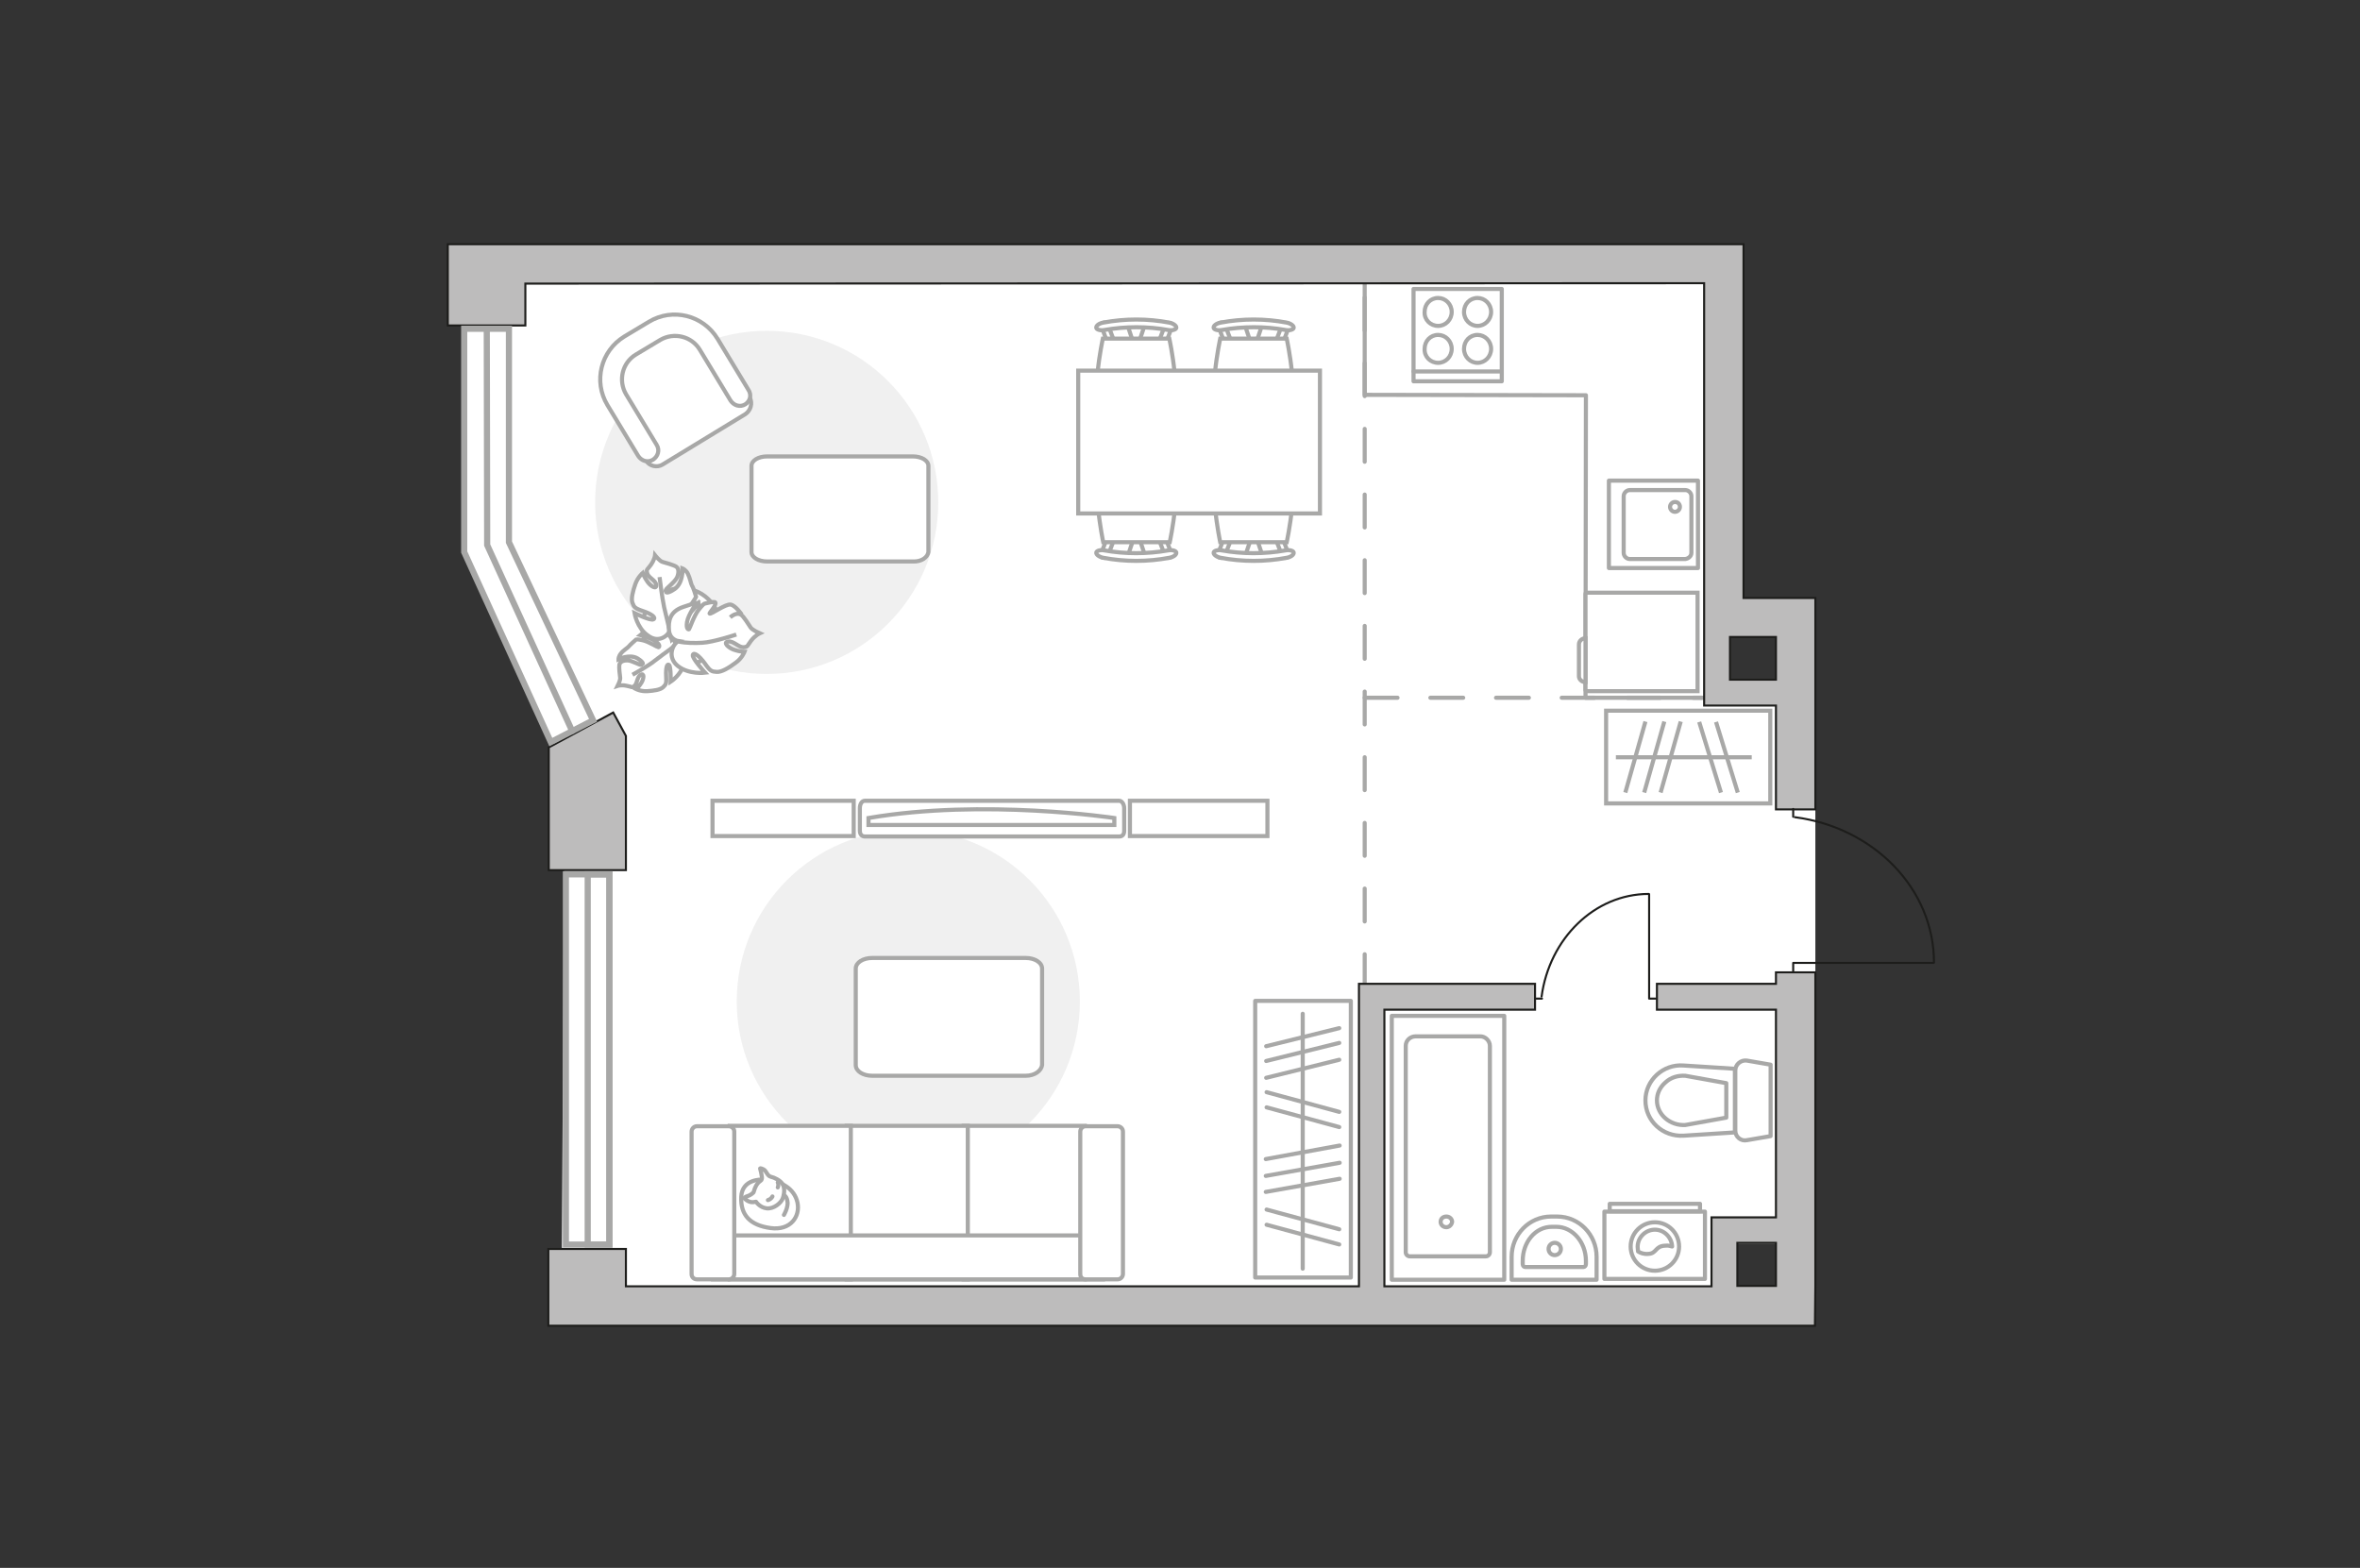 <?xml version="1.0" encoding="utf-8"?>
<!-- Generator: Adobe Illustrator 27.0.0, SVG Export Plug-In . SVG Version: 6.00 Build 0)  -->
<svg version="1.1" xmlns="http://www.w3.org/2000/svg" xmlns:xlink="http://www.w3.org/1999/xlink" x="0px" y="0px"
	 viewBox="0 0 575 382" style="enable-background:new 0 0 575 382;" xml:space="preserve">
<rect x="0" y="0" width="575" height="382" fill="#333333" stroke="none"/>
<style type="text/css">
	.st0{fill:#FFFFFF;}
	.st1{fill:none;stroke:#A8A8A7;stroke-linecap:round;stroke-linejoin:round;stroke-miterlimit:10;}
	.st2{fill:#FFFFFF;stroke:#A8A8A7;stroke-miterlimit:10;}
	.st3{fill:#F0F0F0;}
	.st4{fill:#FFFFFF;stroke:#A8A8A7;stroke-linecap:round;stroke-linejoin:round;stroke-miterlimit:10;}
	.st5{fill:none;stroke:#1D1D1B;stroke-width:0.5;stroke-linecap:round;stroke-linejoin:round;stroke-miterlimit:10;}
	.st6{fill:none;stroke:#A8A8A7;stroke-linecap:round;stroke-linejoin:round;stroke-miterlimit:10;stroke-dasharray:8;}
	.st7{fill:none;stroke:#A8A8A7;stroke-miterlimit:10;}
	.st8{fill:#BDBCBC;stroke:#1D1D1B;stroke-width:0.5;stroke-miterlimit:10;}
	.st9{fill:none;stroke:#A8A8A7;stroke-width:1.5;stroke-linecap:round;stroke-miterlimit:10;}
	.st10{fill:none;stroke:#8C8C8C;stroke-linecap:round;stroke-linejoin:round;stroke-miterlimit:10;}
</style>
<g id="bg">
	<polygon class="st0" points="113.1,59.4 424.8,59.4 424.8,155.2 421.4,155.2 421.4,165.6 442.3,165.6 442.3,303 423.3,303 
		423.3,322.3 136.8,322.9 137.6,180.8 134.5,181.3 113.1,134.5 	"/>
</g>
<g id="furniture">
	<g>
		<g>
			<g>
				<path class="st1" d="M390.9,311.6h24.5v-16.4h-24.5V311.6z"/>
			</g>
			<rect x="392.2" y="293.3" class="st1" width="22" height="1.8"/>
		</g>
		<g>
			<circle class="st1" cx="403.2" cy="303.7" r="5.9"/>
			<path class="st1" d="M399.1,304.9c0-0.4-0.1-0.7-0.1-1.1c0-2.3,1.9-4.2,4.2-4.2c2.3,0,4.1,1.9,4.2,4.1c-0.4-0.1-0.9-0.3-1.7-0.2
				c-2.5,0.1-2,1.9-4.1,2C400.6,305.6,399.7,305.3,399.1,304.9z"/>
		</g>
	</g>
	<path id="Vector_148_00000087408486890495787620000014860650341350930856_" class="st1" d="M414.7,170h-28.4l0.1-73.7l-53.9-0.1
		v-27"/>
	<g>
		<path id="Vector_8_00000174593994013372644020000001421044297353774751_" class="st2" d="M386.5,168.4h27.1v-24h-27.1
			c-0.1,0-0.2,0.1-0.2,0.2v23.6C386.3,168.3,386.4,168.4,386.5,168.4z"/>
		<path id="Vector_9_00000139293309364275143460000005251663175852852151_" class="st2" d="M384.7,157v7.8c0,0.7,0.7,1.4,1.6,1.4
			v-10.7C385.4,155.5,384.7,156.2,384.7,157z"/>
	</g>
	<path id="Vector_51_00000139258949015887039520000002242620601716587437_" class="st3" d="M221.3,285.8c23.1,0,41.8-18.7,41.8-41.8
		s-18.7-41.8-41.8-41.8s-41.8,18.7-41.8,41.8S198.4,285.8,221.3,285.8z"/>
	<path id="Vector_51_00000035515005639214895940000011746567797540911246_" class="st3" d="M186.8,164.2c23.1,0,41.8-18.7,41.8-41.8
		s-18.7-41.8-41.8-41.8S145,99.3,145,122.4S163.8,164.2,186.8,164.2z"/>
	<path id="Vector_84_00000167387277605991036470000006044665640417072529_" class="st4" d="M253.9,259.5v-23.5c0-1.5-1.8-2.6-4-2.6
		h-37.4c-2.2,0-4,1.1-4,2.6v23.5c0,1.5,1.8,2.6,4,2.6h37.4C252.1,262.1,253.7,260.9,253.9,259.5z"/>
	<g>
		<path id="Vector_54_00000090288252970118199100000005477468095047089576_" class="st2" d="M264.3,274.3h-29.5v37.4h29.5V274.3z"/>
		<path id="Vector_55_00000001648699855663335370000009651916766055624088_" class="st2" d="M235.8,274.3h-29.5v37.4h29.5V274.3z"/>
		<path id="Vector_56_00000111894063187572227250000002876095250734676120_" class="st2" d="M207.3,274.3h-29.5v37.4h29.5V274.3z"/>
		<path id="Vector_57_00000076588655724250741590000004108729715412745643_" class="st2" d="M173.7,301v10.7h94.9l-2.8-10.7H173.7z"
			/>
		<path id="Vector_58_00000013178151158269309830000014491553042195191429_" class="st2" d="M264.5,311.7h7.8c0.8,0,1.3-0.7,1.3-1.3
			v-34.7c0-0.8-0.7-1.3-1.3-1.3h-7.8c-0.8,0-1.3,0.7-1.3,1.3v34.7C263.2,311.2,263.7,311.7,264.5,311.7z"/>
		<path id="Vector_59_00000034786882930326094130000017131372820985668261_" class="st2" d="M169.8,311.7h7.8c0.8,0,1.3-0.7,1.3-1.3
			v-34.7c0-0.8-0.7-1.3-1.3-1.3h-7.8c-0.8,0-1.3,0.7-1.3,1.3v34.7C168.5,311.2,169.1,311.7,169.8,311.7z"/>
		<g>
			<path class="st4" d="M194.3,293c0.7,3.3-1.6,6.9-6.6,6.2c-5-0.7-7.3-3.2-7.1-7.6c0.2-4.4,5-4.2,5-4.2
				C190.4,287.5,193.6,289.7,194.3,293z"/>
			<path class="st4" d="M185.6,287.3c0.2-0.4-0.4-2.6-0.4-2.6s0-0.2,0.8,0.2c0.8,0.4,0.9,1.6,1.8,1.8s2.3,0.9,2.8,1.7
				c0.7,0.9,0.5,2.6,0.1,3.6c-0.4,1.1-2.2,2.6-3.9,2.4c-1.7-0.2-2.6-1.6-2.6-1.6s0,0-0.7,0.1c-1.2,0.1-2.1-0.9-2.1-0.9
				s-0.2-0.3,0.8-0.6c0.9-0.3,1.4-0.9,1.4-0.9C184.4,287.6,185.5,287.9,185.6,287.3z"/>
			<path class="st4" d="M187.1,292.4c0.9-0.3,1.1-0.9,1.1-0.9"/>
			<path class="st4" d="M189.5,288.1c0.3,0.6,0,1.2,0,1.2"/>
			<path class="st1" d="M191,296c0,0,0.9-1.5,0.9-2.9c-0.1-1.7-0.9-1.9-0.9-1.9"/>
		</g>
	</g>
	<g>
		<polyline class="st5" points="403.4,243.3 401.8,243.3 401.8,217.9 		"/>
		<line class="st5" x1="375.7" y1="243.3" x2="374.3" y2="243.3"/>
		<path class="st5" d="M401.7,217.8c-13.2,0-24.2,10.9-26.1,25"/>
	</g>
	<g>
		<g id="Group_2_00000029765155728950537970000013425217976009399953_">
			<g id="Group_3_00000013185014946126739250000006600362292001247136_">
				<path id="Vector_10_00000124878054817091336660000000272779084724828296_" class="st2" d="M279,135.4l-1.5-4.5h-1.2l-1.5,4.5
					H279z"/>
			</g>
			<g id="Group_4_00000059989152024318976160000000559527227515943088_">
				<path id="Vector_11_00000137850315706806269540000012084327495781648792_" class="st2" d="M283.1,131c-0.5,0.1-0.7,0.4-0.6,0.8
					l1.4,3.7c0,0.3,0.5,0.5,1,0.4c0.5-0.1,0.7-0.4,0.6-0.8l-1.4-3.7c0-0.3-0.4-0.5-0.8-0.5C283.2,130.9,283.1,130.9,283.1,131z"/>
			</g>
			<g id="Group_5_00000047020441516778389540000000829269543738499253_">
				<path id="Vector_12_00000038388675603242142540000018230236189611262143_" class="st2" d="M269.6,131.4l-1.4,3.7
					c-0.2,0.4,0.1,0.7,0.6,0.8s1,0,1.1-0.4l1.4-3.7c0.2-0.4-0.1-0.7-0.6-0.8c-0.1,0-0.1,0-0.2,0
					C270.1,130.9,269.7,131.2,269.6,131.4z"/>
			</g>
			<path id="Vector_13_00000008832446979351458750000007528773962157204631_" class="st2" d="M268.8,132.1h16.2c0,0,3.4-15.6,0-19
				c-2.9-2.9-13.3-2.9-16.2,0C265.5,116.5,268.8,132.1,268.8,132.1z"/>
			<path id="Vector_14_00000036216984526220940960000011464460006131951509_" class="st2" d="M267.1,134.6c-0.1,0.5,0.7,1.1,1.7,1.3
				c5.3,1,10.8,1,16.1,0c1.1-0.2,1.8-0.8,1.7-1.3c-0.1-0.4-1-0.7-2-0.5c-5.1,0.9-10.5,0.9-15.5,0
				C268.1,133.9,267.2,134.2,267.1,134.6z"/>
		</g>
		<g id="Group_2_00000157987336045957126530000004164492211162712501_">
			<g id="Group_3_00000030486728325887907970000005772274524040836528_">
				<path id="Vector_10_00000075873593208613313700000013063754244254102167_" class="st2" d="M307.6,135.4l-1.5-4.5h-1.2l-1.5,4.5
					H307.6z"/>
			</g>
			<g id="Group_4_00000106117631258730391910000009773263288328317059_">
				<path id="Vector_11_00000027562969374558603900000012435097017659227581_" class="st2" d="M311.6,131c-0.5,0.1-0.7,0.4-0.6,0.8
					l1.4,3.7c0,0.3,0.5,0.5,1,0.4c0.5-0.1,0.7-0.4,0.6-0.8l-1.4-3.7c0-0.3-0.4-0.5-0.8-0.5C311.7,130.9,311.7,130.9,311.6,131z"/>
			</g>
			<g id="Group_5_00000048477490143510340310000010272080861147809184_">
				<path id="Vector_12_00000122719204277474544900000002317827886782831784_" class="st2" d="M298.1,131.4l-1.4,3.7
					c-0.2,0.4,0.1,0.7,0.6,0.8c0.5,0.1,1,0,1.1-0.4l1.4-3.7c0.2-0.4-0.1-0.7-0.6-0.8c-0.1,0-0.1,0-0.2,0
					C298.6,130.9,298.3,131.2,298.1,131.4z"/>
			</g>
			<path id="Vector_13_00000152969813221693006560000001779214510788310449_" class="st2" d="M297.3,132.1h16.2c0,0,3.4-15.6,0-19
				c-2.9-2.9-13.3-2.9-16.2,0C294,116.5,297.3,132.1,297.3,132.1z"/>
			<path id="Vector_14_00000178892848167105656680000001870795249581486774_" class="st2" d="M295.7,134.6c-0.1,0.5,0.7,1.1,1.7,1.3
				c5.3,1,10.8,1,16.1,0c1.1-0.2,1.8-0.8,1.7-1.3c-0.1-0.4-1-0.7-2-0.5c-5.1,0.9-10.5,0.9-15.5,0
				C296.7,133.9,295.8,134.2,295.7,134.6z"/>
		</g>
		<g id="Group_2_00000127758641413956784980000005435840923131487391_">
			<g id="Group_3_00000147197164171650783330000011377657858154137756_">
				<path id="Vector_10_00000136403517427967696620000010821282722980901292_" class="st2" d="M303.3,79.2l1.5,4.5h1.2l1.5-4.5
					H303.3z"/>
			</g>
			<g id="Group_4_00000085937924439201390210000008736583545041109436_">
				<path id="Vector_11_00000018928160440544520100000003447116062637441160_" class="st2" d="M299.2,83.5c0.5-0.1,0.7-0.4,0.6-0.8
					l-1.4-3.7c0-0.3-0.5-0.5-1-0.4c-0.5,0.1-0.7,0.4-0.6,0.8l1.4,3.7c0,0.3,0.4,0.5,0.8,0.5C299.1,83.6,299.2,83.6,299.2,83.5z"/>
			</g>
			<g id="Group_5_00000183960915252246940000000013689893799408944045_">
				<path id="Vector_12_00000120545852766895411650000009294277412376787083_" class="st2" d="M312.7,83.2l1.4-3.7
					c0.2-0.4-0.1-0.7-0.6-0.8s-1,0-1.1,0.4l-1.4,3.7c-0.2,0.4,0.1,0.7,0.6,0.8c0.1,0,0.1,0,0.2,0C312.2,83.6,312.6,83.3,312.7,83.2z
					"/>
			</g>
			<path id="Vector_13_00000183226849392297153760000016516274426777846688_" class="st2" d="M313.5,82.5h-16.2c0,0-3.4,15.6,0,19
				c2.9,2.9,13.3,2.9,16.2,0C316.9,98.1,313.5,82.5,313.5,82.5z"/>
			<path id="Vector_14_00000164475357842947186270000007810801851327662467_" class="st2" d="M315.2,79.9c0.1-0.5-0.7-1.1-1.7-1.3
				c-5.3-1-10.8-1-16.1,0c-1.1,0.2-1.8,0.8-1.7,1.3c0.1,0.4,1,0.7,2,0.5c5.1-0.9,10.5-0.9,15.5,0C314.2,80.6,315.1,80.3,315.2,79.9z
				"/>
		</g>
		<g id="Group_2_00000168828802879909897420000017300848821802287534_">
			<g id="Group_3_00000057848195832343158780000011001594885853578938_">
				<path id="Vector_10_00000083054360000146091250000012888624321755360393_" class="st2" d="M274.7,79.2l1.5,4.5h1.2l1.5-4.5
					H274.7z"/>
			</g>
			<g id="Group_4_00000023972324527587577240000003355308579688343217_">
				<path id="Vector_11_00000178166786608866990110000012565295189914564526_" class="st2" d="M270.7,83.5c0.5-0.1,0.7-0.4,0.6-0.8
					l-1.4-3.7c0-0.3-0.5-0.5-1-0.4c-0.5,0.1-0.7,0.4-0.6,0.8l1.4,3.7c0,0.3,0.4,0.5,0.8,0.5C270.6,83.6,270.6,83.6,270.7,83.5z"/>
			</g>
			<g id="Group_5_00000029759483655836886640000002710716535979879830_">
				<path id="Vector_12_00000046300609993414186250000009887752271510004361_" class="st2" d="M284.2,83.2l1.4-3.7
					c0.2-0.4-0.1-0.7-0.6-0.8c-0.5-0.1-1,0-1.1,0.4l-1.4,3.7c-0.2,0.4,0.1,0.7,0.6,0.8c0.1,0,0.1,0,0.2,0
					C283.7,83.6,284,83.3,284.2,83.2z"/>
			</g>
			<path id="Vector_13_00000106866586960052230560000015354164763177533061_" class="st2" d="M284.9,82.5h-16.2c0,0-3.4,15.6,0,19
				c2.9,2.9,13.3,2.9,16.2,0C288.3,98.1,284.9,82.5,284.9,82.5z"/>
			<path id="Vector_14_00000123411136756563185820000001242964517689720489_" class="st2" d="M286.6,79.9c0.1-0.5-0.7-1.1-1.7-1.3
				c-5.3-1-10.8-1-16.1,0c-1.1,0.2-1.8,0.8-1.7,1.3c0.1,0.4,1,0.7,2,0.5c5.1-0.9,10.5-0.9,15.5,0C285.6,80.6,286.5,80.3,286.6,79.9z
				"/>
		</g>
		<path id="Vector_35_00000110438607519442117630000008867031909935118506_" class="st2" d="M321.6,125.1V90.3h-6.5h-52.4v34.8h58.7
			H321.6z"/>
	</g>
	<g>
		<g>
			<path id="Vector_90_00000091721526834550658250000011249570946305495198_" class="st2" d="M272.7,195.1c0.6,0,1.2,0.8,1.2,1.8
				v5.5c0,1-0.5,1.4-1.2,1.4h-62c-0.6,0-1.2-0.4-1.2-1.4v-5.5c0-1,0.5-1.8,1.2-1.8H272.7z"/>
			<path id="Vector_91_00000077298006522053007610000007662758433510173114_" class="st2" d="M211.6,201h59.9l0-1.7
				c0,0-31.8-4.8-59.9,0L211.6,201z"/>
		</g>
		<path id="Vector_93_00000172434173876756973700000000453755736292845992_" class="st2" d="M275.3,203.7h33.5v-8.6h-33.5V203.7z"/>
		<path id="Vector_93_00000044876275816414606210000011892125351749631140_" class="st2" d="M173.6,203.7h34.4v-8.6h-34.4V203.7z"/>
	</g>
	<g>
		<path id="Vector_37_00000003792363959088763680000016927469318803408010_" class="st4" d="M181.6,100.9l-20.2,12.3
			c-1.3,0.8-3.2,0.4-4-1l-8.5-14c-3.1-5.1-1.4-11.8,3.7-14.9l6.7-4.1c5.1-3.1,11.8-1.4,14.9,3.7l8.5,14
			C183.4,98.3,182.9,100,181.6,100.9z"/>
		<path id="Vector_38_00000117655674462838235930000017598002417250854299_" class="st4" d="M181.6,98.5c-1.3,0.8-2.8,0.3-3.6-0.9
			l-7.5-12.4c-2-3.3-6.3-4.3-9.6-2.4l-6,3.6c-3.3,2-4.3,6.3-2.4,9.6l7.5,12.4c0.8,1.3,0.3,2.8-0.9,3.6c-1.3,0.8-2.8,0.3-3.6-0.9
			l-7.5-12.4c-3.5-5.8-1.6-13.2,4.1-16.7l6-3.6c5.8-3.5,13.2-1.6,16.7,4.1l7.5,12.4C183.2,96.2,182.8,97.7,181.6,98.5z"/>
	</g>
	<g>
		
			<rect x="283.7" y="265.9" transform="matrix(-5.556640e-11 1 -1 -5.556640e-11 595.02 -39.842)" class="st4" width="67.4" height="23.3"/>
		<line class="st4" x1="326.4" y1="279.1" x2="308.4" y2="282.4"/>
		<line class="st4" x1="326.4" y1="283.3" x2="308.4" y2="286.5"/>
		<line class="st4" x1="326.4" y1="287.2" x2="308.4" y2="290.4"/>
		<line class="st4" x1="326.3" y1="270.9" x2="308.6" y2="266.1"/>
		<line class="st4" x1="326.3" y1="274.6" x2="308.6" y2="269.8"/>
		<line class="st4" x1="326.3" y1="299.5" x2="308.6" y2="294.7"/>
		<line class="st4" x1="326.3" y1="303.2" x2="308.6" y2="298.4"/>
		<line class="st4" x1="326.3" y1="250.5" x2="308.5" y2="254.9"/>
		<line class="st4" x1="326.3" y1="258.2" x2="308.5" y2="262.6"/>
		<line class="st4" x1="326.3" y1="254.1" x2="308.5" y2="258.5"/>
		<line class="st4" x1="317.4" y1="247" x2="317.4" y2="309.1"/>
	</g>
	<path id="Vector_84_00000080180861547945999070000005854287431725603977_" class="st4" d="M226.2,134.5v-21c0-1.3-1.7-2.3-3.8-2.3
		h-35.5c-2.1,0-3.8,1-3.8,2.3v21c0,1.3,1.7,2.3,3.8,2.3h35.5C224.5,136.9,226,135.8,226.2,134.5z"/>
	<g>
		<path id="Vector_60_00000041292091677441411730000002487138177366683038_" class="st2" d="M159.5,159.7c-3.8-3.6-4-9.6-0.4-13.4
			c3.6-3.8,9.6-4,13.4-0.4c3.8,3.6,4,9.6,0.4,13.4C169.3,163.1,163.3,163.3,159.5,159.7z"/>
		<path class="st2" d="M163.3,158.1c0,0,1.1-1.2,0.1-2.8s-2.5-2.7-4.9-1.7c-2.5,1-2.6,1.1-2.6,1.1s2.7,0.7,3.9,1.6
			c1.2,0.9,0.8,1.4,0.6,1.4s-2.4-1.4-3.8-1.7c-1.3-0.3-1.6-0.2-1.6-0.2s-1.6,1.4-1.8,1.7c-0.2,0.3-1.4,1-1.9,1.7
			c-0.6,0.7-0.6,1.4-0.6,1.4s2.7-1.3,4.6-0.2c1.8,1.1,1.4,1.6,1,1.6c-0.5,0.1-2.3-1.1-3.5-1.1c-1.2,0-1.8,0.5-1.9,1.1
			c-0.1,0.6,0.1,2.5,0.2,3.1c0.1,0.6-0.6,2-0.6,2s0.9-0.3,2.2,0c1.3,0.2,1.2,0.6,1.9,0c0.7-0.6,0.6-2.2,1.5-2.7
			c0.9-0.5,0.8,0.9,0.2,1.9c-0.6,1-1.3,1.6-1.3,1.6s1.2,0.6,2.7,0.5c1.5-0.1,3.2-0.3,3.9-1c0.7-0.7,0.8-0.9,0.7-2.7
			c-0.1-1.9,0.2-3.1,0.7-2.7c0.5,0.4,0.4,4.1,0.4,4.1s2.6-1.7,3.2-4.3C167,159,164.5,157.8,163.3,158.1z"/>
		<path class="st2" d="M154.1,164.4c0,0,3.8-2.1,5.4-3.4c1-0.8,3.1-2.3,3.9-2.9c1.2-0.9,2.1-2.1,2.6-3.5"/>
		<path class="st2" d="M163.3,153.3c0,0,0.8,1.8,2.9,1.4c2.1-0.4,4-1.4,4.1-4.5c0.1-3.1,0-3.3,0-3.3s-2,2.6-3.5,3.4
			c-1.5,0.8-1.8,0.2-1.7,0c0.1-0.1,2.6-2,3.5-3.3s1-1.6,1-1.6s-0.7-2.4-1-2.7c-0.2-0.3-0.5-1.9-1-2.9c-0.5-1-1.3-1.3-1.3-1.3
			s0.2,3.5-1.9,5c-2.1,1.4-2.3,0.8-2.2,0.3c0.1-0.5,2.2-1.9,2.8-3.2c0.5-1.3,0.3-2.1-0.2-2.5c-0.5-0.4-2.7-1-3.4-1.2
			c-0.7-0.2-1.8-1.6-1.8-1.6s-0.1,1-1,2.3c-0.9,1.3-1.2,1-0.9,2.1c0.3,1.1,2,1.6,2.2,2.8c0.1,1.2-1.3,0.4-2.1-0.7
			c-0.8-1.1-1.2-2.2-1.2-2.2s-1.2,1-1.8,2.7c-0.6,1.7-1.1,3.6-0.7,4.6c0.4,1,0.5,1.3,2.6,2c2.1,0.7,3.2,1.6,2.5,2
			c-0.7,0.4-4.6-1.5-4.6-1.5s0.6,3.6,3.2,5.4C160.5,156.9,163,154.8,163.3,153.3z"/>
		<path class="st2" d="M160.7,140.6c0,0,0.6,5,1.1,7.3c0.4,1.5,1,4.3,1.3,5.5c0.4,1.7,1.3,3.2,2.5,4.4"/>
		<g>
			<path class="st2" d="M177.9,150.4c1.2-1,2.1-1,2.7-0.6c0.6,0.4,1.9,2.5,2.3,3.1s2.2,1.4,2.2,1.4s-1.1,0.5-2.1,1.8
				c-1,1.3-0.7,1.5-1.9,1.6c-1.2,0-2.4-1.6-3.7-1.4c-1.3,0.2,0,1.5,1.4,2c1.4,0.5,2.6,0.5,2.6,0.5s-0.6,1.6-2.2,2.7
				c-1.6,1.2-3.4,2.3-4.6,2.2c-1.2-0.1-1.5-0.1-2.9-2.1c-1.4-1.9-2.7-2.8-2.9-2c-0.2,0.8,3,4.3,3,4.3s-3.9,0.5-6.6-1.6
				c-2.7-2.1-1.4-5.3,0.1-6.1c0,0-2.1-0.3-2.3-2.6c-0.2-2.3,0.2-4.6,3.4-5.7s3.4-1.1,3.4-1.1s-2.1,2.9-2.4,4.7
				c-0.3,1.9,0.4,1.9,0.5,1.8c0.1-0.1,1.2-3.3,2.3-4.7c1.1-1.4,1.4-1.5,1.4-1.5s2.5-0.7,2.7-0.3c0.3,0.7-1.6,2.6-1.4,2.7
				c0.4,0.2,3.9-2.4,5.1-2.2c1.2,0.2,2.7,2.4,2.7,2.4"/>
			<path class="st2" d="M179.4,154.6c0,0-5.7,1.9-8.3,2c-1.7,0.1-4,0.1-5.8-0.3"/>
		</g>
	</g>
</g>
<g id="plan">
	<line class="st6" x1="332.5" y1="240.5" x2="332.5" y2="67.1"/>
	<line class="st6" x1="332.5" y1="170" x2="416.9" y2="170"/>
	<g>
		
			<rect x="391.3" y="173.2" transform="matrix(-1 5.203203e-11 -5.203203e-11 -1 822.617 368.947)" class="st7" width="40" height="22.6"/>
		<line class="st2" x1="418.1" y1="175.9" x2="423.4" y2="193.1"/>
		<line class="st2" x1="414" y1="175.9" x2="419.3" y2="193.1"/>
		<line class="st2" x1="409.5" y1="175.8" x2="404.6" y2="193.1"/>
		<line class="st2" x1="400.9" y1="175.8" x2="396" y2="193.1"/>
		<line class="st2" x1="405.5" y1="175.8" x2="400.6" y2="193.1"/>
		<line class="st2" x1="426.8" y1="184.5" x2="393.7" y2="184.5"/>
	</g>
	<g>
		<g id="Group_27_00000026859646688479960650000017137063000975478190_">
			<path id="Vector_140_00000008842550649051658140000009349214450923823799_" class="st1" d="M392,117.1v21.3h21.7v-21.3H392z"/>
		</g>
		<path id="Vector_141_00000052802709072882824150000008494542023953798310_" class="st1" d="M412.1,134.7v-13.8
			c0-0.8-0.7-1.5-1.5-1.5h-13.5c-0.8,0-1.5,0.7-1.5,1.5v13.8c0,0.8,0.7,1.5,1.5,1.5h13.5C411.4,136.1,412.1,135.5,412.1,134.7z"/>
		<path id="Vector_139_00000005241781499039165280000002753559528354401184_" class="st1" d="M406.9,123.5c0-0.7,0.6-1.2,1.2-1.2
			c0.7,0,1.2,0.5,1.2,1.2c0,0.7-0.6,1.2-1.2,1.2C407.4,124.7,406.9,124.1,406.9,123.5z"/>
	</g>
	<g>
		<path id="Vector_142_00000121962419401286635400000002292792318056545456_" class="st1" d="M365.9,70.4h-21.5v22.5h21.5V70.4z"/>
		<g id="Group_28_00000003079380732644190360000014603708600391704746_">
			<g id="Group_29_00000088103357012226360510000014935118188443120574_">
				<path id="Vector_143_00000096022253255616420150000002626233315380931001_" class="st1" d="M350.4,79.4c1.8,0,3.3-1.5,3.3-3.4
					c0-1.9-1.5-3.4-3.3-3.4c-1.9,0-3.3,1.5-3.3,3.4C347,77.9,348.5,79.4,350.4,79.4z"/>
				<path id="Vector_144_00000011747129105309392210000013987618352058298303_" class="st1" d="M350.4,88.4c1.8,0,3.3-1.5,3.3-3.4
					c0-1.9-1.5-3.4-3.3-3.4c-1.9,0-3.3,1.5-3.3,3.4C347,86.9,348.5,88.4,350.4,88.4z"/>
			</g>
			<g id="Group_30_00000049197393454193452300000001648380927382423478_">
				<path id="Vector_145_00000038375001181964094810000000253233863315719808_" class="st1" d="M360,79.4c1.8,0,3.3-1.5,3.3-3.4
					c0-1.9-1.5-3.4-3.3-3.4c-1.9,0-3.3,1.5-3.3,3.4C356.7,77.9,358.2,79.4,360,79.4z"/>
				<path id="Vector_146_00000054969839710175670000000011285526597887592846_" class="st1" d="M360,88.4c1.8,0,3.3-1.5,3.3-3.4
					c0-1.9-1.5-3.4-3.3-3.4c-1.9,0-3.3,1.5-3.3,3.4C356.7,86.9,358.2,88.4,360,88.4z"/>
			</g>
		</g>
		<path id="Vector_147_00000142175255292125235050000002314529362331312830_" class="st1" d="M344.4,90.5h21.2"/>
	</g>
	<g>
		<g>
			<g>
				<g>
					<rect x="339.1" y="247.5" class="st1" width="27.4" height="64.3"/>
				</g>
			</g>
			<path class="st1" d="M352.4,299c-0.8,0-1.4-0.6-1.4-1.3c0-0.8,0.6-1.3,1.4-1.3c0.8,0,1.4,0.6,1.4,1.3
				C353.7,298.4,353.1,299,352.4,299z"/>
			<path class="st1" d="M342.5,254.8v50.3c0,0.6,0.5,1,1,1H362c0.6,0,1-0.5,1-1v-50.3c0-1.2-1.1-2.3-2.3-2.3h-15.8
				C343.6,252.5,342.5,253.5,342.5,254.8z"/>
		</g>
	</g>
	<g>
		<path id="Vector_134_00000065074896923301659270000003166125841370470545_" class="st1" d="M379.4,296.4h-1.5
			c-5.3,0-9.6,4.4-9.6,9.8v5.6H389v-5.6C389,300.8,384.7,296.4,379.4,296.4z"/>
		<path id="Vector_133_00000115502415116124452610000012416326798533779341_" class="st1" d="M379.2,298.9h-1.1
			c-4,0-7.1,3.7-7.1,8.3v0.8c0,0.4,0.3,0.7,0.6,0.7h14.2c0.3,0,0.6-0.3,0.6-0.7v-0.8C386.4,302.6,383.1,298.9,379.2,298.9z"/>
		<circle class="st1" cx="378.8" cy="304.3" r="1.5"/>
	</g>
	<g>
		<path id="wc_00000155142397850368743230000001446644799177113766_" class="st1" d="M410.7,262.2"/>
		<g id="Group_26_00000115485510661101436970000013073571446627731380_">
			<path id="Vector_130_00000067935271110596291130000007042195898937779360_" class="st1" d="M422.8,260.8v14.7
				c0,1.5,1.4,2.6,2.8,2.3l5.8-1v-17.4l-5.8-1C424.2,258.2,422.8,259.3,422.8,260.8z"/>
			<path id="Vector_131_00000149348255871416476050000014947253328425087165_" class="st1" d="M400.9,268.1c0,5,4.2,8.9,9.3,8.6
				l12.5-0.8v-15.5l-12.5-0.8C405.2,259.2,400.9,263.2,400.9,268.1z"/>
			<path id="Vector_132_00000096752751346005891150000002279124880271514248_" class="st1" d="M420.6,272.3l-10,1.8
				c-1.8,0.1-3.5-0.5-4.8-1.6c-1.3-1.1-2.1-2.7-2.1-4.4c0-1.6,0.7-3.2,2.1-4.4c1.3-1.2,3-1.7,4.8-1.6l10,1.8V272.3z"/>
		</g>
	</g>
	<g>
		<polygon class="st8" points="152.5,179.4 152.5,179.3 152.5,179.3 149.4,173.6 133.7,182.1 133.7,212 152.5,212 		"/>
		<path class="st8" d="M442.3,313.3L442.3,313.3l0-76.4l-9.6,0l0,2.8l-29,0v6.3l29,0l0,50.6l-9.4,0v0h-6.3l0,16.8l-79.7,0l0-67.4
			l36.7,0l0-6.3l-42.9,0v6.3h0l0,67.4l-178.6,0l0-9.1h-18.9l0,18.7h18.9v0l289.7,0L442.3,313.3z M423.3,302.8l9.4,0l0,10.5h-9.4
			L423.3,302.8z"/>
		<path class="st8" d="M415.2,69l0,86.2h0l0,16.7h0.9v0l16.6,0l0,25.3l9.6,0l0-50.1h0v-1.4l-17.5,0l0-86.2h-2.2l0,0l-294.6,0l0,0
			h-18.9l0,19.8H128l0-10.2L415.2,69z M432.7,155.2l0,10.4l-11.2,0l0-10.4h3.3v0L432.7,155.2z"/>
	</g>
	<g>
		<polyline class="st5" points="436.9,236.7 436.9,234.6 471.1,234.6 		"/>
		<line class="st5" x1="436.9" y1="199" x2="436.9" y2="197.1"/>
		<path class="st5" d="M471.2,234.5c0-18-14.7-32.9-33.9-35.4"/>
	</g>
</g>
<g id="windows">
	<g>
		
			<rect x="143.1" y="213" transform="matrix(-1 -1.020725e-09 1.020725e-09 -1 291.59 516.228)" class="st9" width="5.3" height="90.2"/>
		
			<rect x="137.8" y="213" transform="matrix(-1 -6.225244e-10 6.225244e-10 -1 286.27 516.228)" class="st9" width="10.6" height="90.2"/>
	</g>
	<g>
		<polygon class="st9" points="144.5,175.5 124,132.1 124,80.1 113.1,80.1 113.1,134.5 134.2,180.8 		"/>
		<polyline class="st9" points="118.6,80.3 118.7,132.8 139.4,178.1 		"/>
	</g>
</g>
<g id="points_00000050651507364896172230000014686481172717680280_">
	<path id="r1" class="st10" d="M234.8,172.1"/>
	<path id="k1_00000134250302553526945060000003218720047749331134_" class="st10" d="M361,132.1"/>
	<path id="s1_00000062893913897481071330000013699217858095220886_" class="st10" d="M386.4,266.1"/>
	<path id="h1_00000149376440966326116900000001284195581728016042_" class="st10" d="M362.2,203.7"/>
	<path id="g1" class="st10" d="M411.8,190"/>
</g>
</svg>
